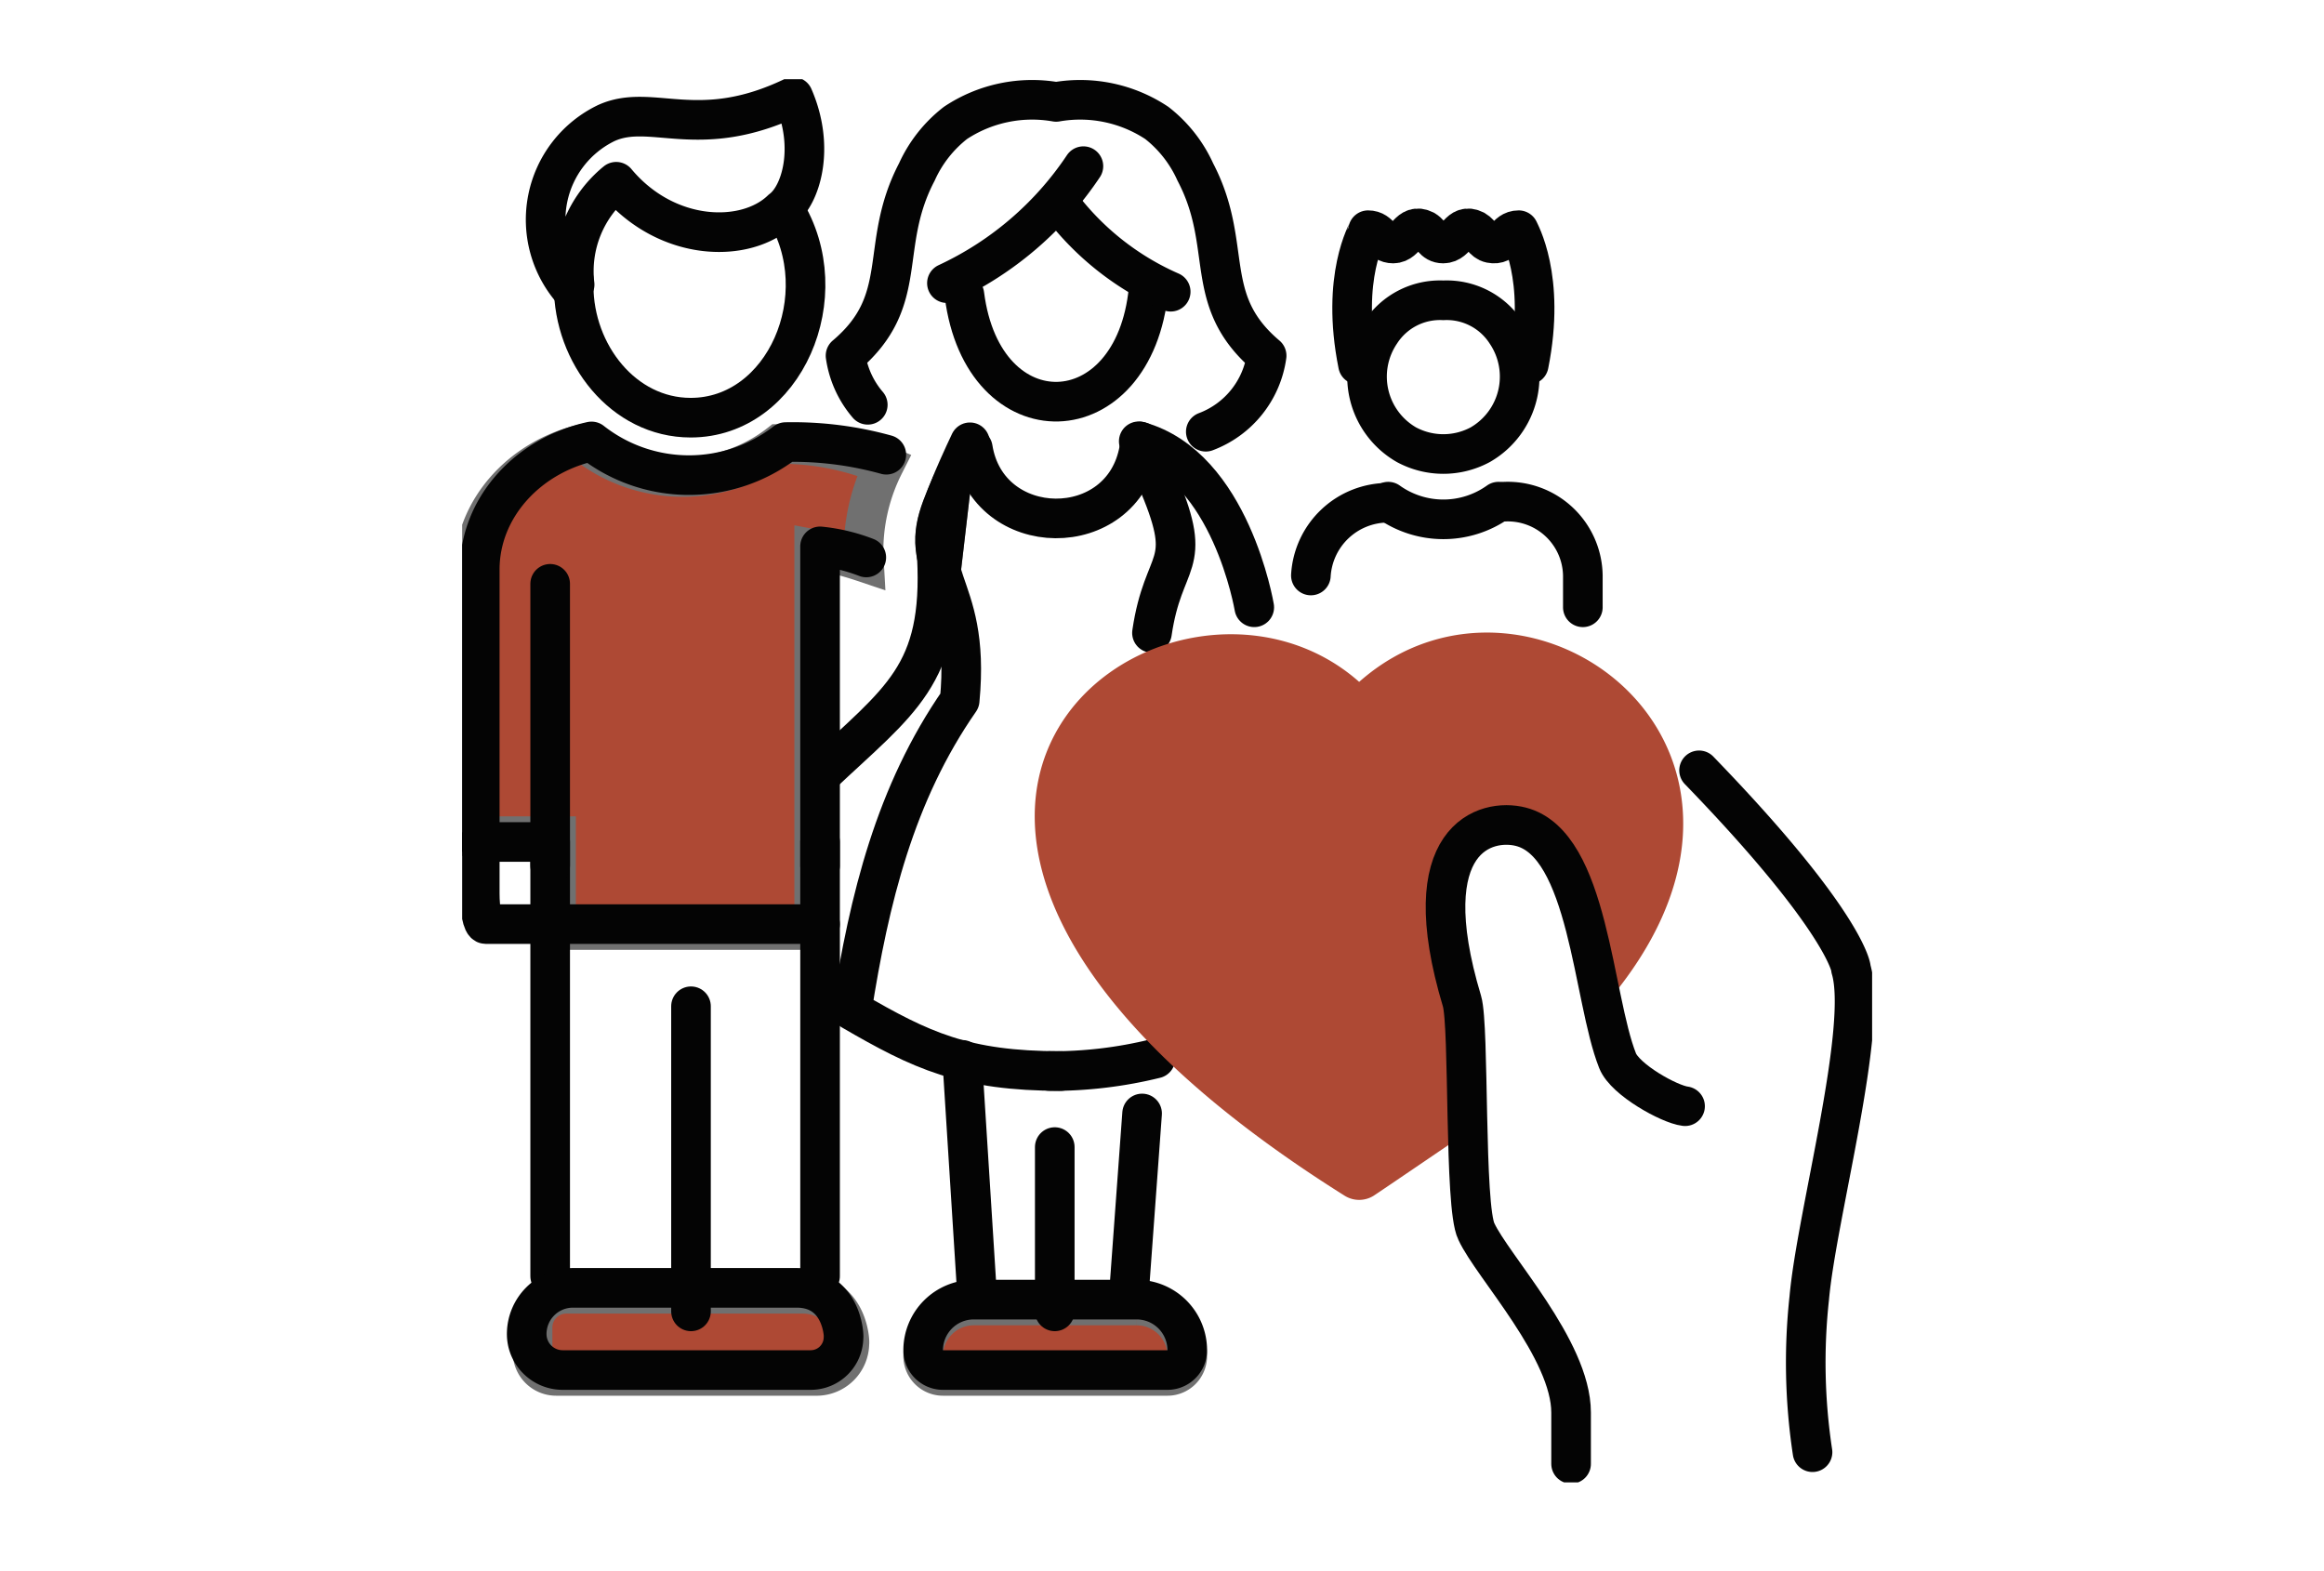 <svg xmlns="http://www.w3.org/2000/svg" xmlns:xlink="http://www.w3.org/1999/xlink" width="176" height="119" viewBox="0 0 176 119">
  <defs>
    <clipPath id="clip-path">
      <rect id="Rectangle_151" data-name="Rectangle 151" width="106.778" height="106.265" fill="none" stroke="#707070" stroke-width="3"/>
    </clipPath>
  </defs>
  <g id="community-resources" transform="translate(-930 -3108)">
    <rect id="Rectangle_146" data-name="Rectangle 146" width="176" height="119" transform="translate(930 3108)" fill="none"/>
    <g id="Group_359" data-name="Group 359" transform="translate(965 3114)">
      <g id="Group_358" data-name="Group 358" clip-path="url(#clip-path)">
        <path id="Path_557" data-name="Path 557" d="M245.433,49.207c1.327-6.635-.752-10.092-.763-10.181-1.013,0-.994,1.208-2.122.983-.569-.116-.738-.725-1.2-.983-1.228-.615-1.314,1.009-2.393,1.009-.759,0-.867-.684-1.41-1.009-1.227-.615-1.353,1.009-2.38,1.009-.957,0-.957-1.009-1.9-1.009-.012.093-2.1,3.51-.763,10.181" transform="translate(-164.657 -27.593)" fill="none" stroke="#040404" stroke-linecap="round" stroke-linejoin="round" stroke-width="3"/>
        <path id="Path_558" data-name="Path 558" d="M241.772,57.655a5.36,5.36,0,0,0-4.753,2.438,5.948,5.948,0,0,0,1.963,8.5,5.9,5.9,0,0,0,5.579,0,5.948,5.948,0,0,0,1.964-8.5A5.36,5.36,0,0,0,241.772,57.655Z" transform="translate(-167.465 -40.911)" fill="none" stroke="#040404" stroke-linecap="round" stroke-linejoin="round" stroke-width="3"/>
        <path id="Path_559" data-name="Path 559" d="M221.315,115.949a5.856,5.856,0,0,1,5.858-5.509" transform="translate(-157.04 -78.366)" fill="none" stroke="#040404" stroke-linecap="round" stroke-linejoin="round" stroke-width="3"/>
        <path id="Path_560" data-name="Path 560" d="M277.775,118.156v-2.408a5.685,5.685,0,0,0-5.917-5.591" transform="translate(-192.904 -78.165)" fill="none" stroke="#040404" stroke-linecap="round" stroke-linejoin="round" stroke-width="3"/>
        <path id="Path_561" data-name="Path 561" d="M249.834,110.157a7.177,7.177,0,0,1-8.347,0" transform="translate(-171.353 -78.165)" fill="none" stroke="#040404" stroke-linecap="round" stroke-linejoin="round" stroke-width="3"/>
        <path id="Path_562" data-name="Path 562" d="M39.868,322.931H20.145a1.785,1.785,0,0,1-1.785-1.785v-1.878a2.558,2.558,0,0,1,2.557-2.557H38.793c3.558,0,3.6,3.832,3.562,3.734a2.487,2.487,0,0,1-2.487,2.487" transform="translate(-13.028 -224.73)" fill="#ae4934" stroke="#707070" stroke-width="3"/>
        <path id="Path_563" data-name="Path 563" d="M136.378,319.77H124.047a3.833,3.833,0,0,0-3.832,3.832,1.5,1.5,0,0,0,1.5,1.5h17a1.5,1.5,0,0,0,1.5-1.5,3.832,3.832,0,0,0-3.832-3.832" transform="translate(-85.302 -226.901)" fill="#ae4934" stroke="#707070" stroke-width="3"/>
        <path id="Path_564" data-name="Path 564" d="M32.58,103.687a14.473,14.473,0,0,1,1.539-7.1A20.073,20.073,0,0,0,26.179,95a11.909,11.909,0,0,1-14.671-.049c-4.817,1.06-8.448,5.017-8.448,9.7V124.7H9.281v7.11H28.832v-28.84a28.284,28.284,0,0,1,3.772.987c-.005-.089-.02-.176-.024-.265" transform="translate(-2.171 -67.376)" fill="#ae4934" stroke="#707070" stroke-width="3"/>
        <path id="Path_565" data-name="Path 565" d="M123.761,112.31c-.919-2.657-.308-3.983.764-6.545Z" transform="translate(-87.499 -75.048)" fill="#ae4934" stroke="#707070" stroke-width="3"/>
        <path id="Path_566" data-name="Path 566" d="M123.761,112.31c-.919-2.657-.308-3.983.764-6.545Z" transform="translate(-87.499 -75.048)" fill="none" stroke="#040404" stroke-linecap="round" stroke-linejoin="round" stroke-width="3"/>
        <path id="Path_567" data-name="Path 567" d="M29.07,39.248v.53c0,5.178,3.772,9.994,8.863,9.994,7.111,0,11.128-9.286,7.1-15.751" transform="translate(-20.627 -24.14)" fill="none" stroke="#040404" stroke-linecap="round" stroke-linejoin="round" stroke-width="3"/>
        <path id="Path_568" data-name="Path 568" d="M24.019,18.811a8.741,8.741,0,0,1,3.149-7.789c3.841,4.6,9.865,4.7,12.523,2.116,1.484-1.087,2.554-4.722.884-8.547-7.188,3.456-10.68.43-14.132,1.973A8.124,8.124,0,0,0,23.921,19.34" transform="translate(-15.502 -3.257)" fill="none" stroke="#040404" stroke-linecap="round" stroke-linejoin="round" stroke-width="3"/>
        <path id="Path_569" data-name="Path 569" d="M4.59,198.9v3.888c0,1.283.21,2.333.467,2.333H9.922" transform="translate(-3.257 -141.135)" fill="none" stroke="#040404" stroke-linecap="round" stroke-linejoin="round" stroke-width="3"/>
        <line id="Line_16" data-name="Line 16" y1="32.882" transform="translate(6.665 57.765)" fill="none" stroke="#040404" stroke-linecap="round" stroke-linejoin="round" stroke-width="3"/>
        <line id="Line_17" data-name="Line 17" y2="32.882" transform="translate(27.105 57.765)" fill="none" stroke="#040404" stroke-linecap="round" stroke-linejoin="round" stroke-width="3"/>
        <line id="Line_18" data-name="Line 18" y2="21.329" transform="translate(6.665 38.214)" fill="none" stroke="#040404" stroke-linecap="round" stroke-linejoin="round" stroke-width="3"/>
        <path id="Path_570" data-name="Path 570" d="M93.33,145.98V121.816a13.377,13.377,0,0,1,3.5.839" transform="translate(-66.225 -86.438)" fill="none" stroke="#040404" stroke-linecap="round" stroke-linejoin="round" stroke-width="3"/>
        <path id="Path_571" data-name="Path 571" d="M38.338,321.4H19.554a2.724,2.724,0,0,1-2.724-2.724,3.5,3.5,0,0,1,3.5-3.5H37.262c3.558,0,3.6,3.832,3.562,3.734A2.487,2.487,0,0,1,38.338,321.4Z" transform="translate(-11.942 -223.644)" fill="none" stroke="#040404" stroke-linecap="round" stroke-linejoin="round" stroke-width="3"/>
        <line id="Line_19" data-name="Line 19" y2="23.106" transform="translate(17.33 70.207)" fill="none" stroke="#040404" stroke-linecap="round" stroke-linejoin="round" stroke-width="3"/>
        <path id="Path_572" data-name="Path 572" d="M136.378,318.24H124.047a3.833,3.833,0,0,0-3.832,3.832,1.5,1.5,0,0,0,1.5,1.5h17a1.5,1.5,0,0,0,1.5-1.5A3.832,3.832,0,0,0,136.378,318.24Z" transform="translate(-85.302 -225.816)" fill="none" stroke="#040404" stroke-linecap="round" stroke-linejoin="round" stroke-width="3"/>
        <path id="Path_573" data-name="Path 573" d="M185.178,106.985S183.4,96.321,176.43,94.414" transform="translate(-125.191 -66.994)" fill="none" stroke="#040404" stroke-linecap="round" stroke-linejoin="round" stroke-width="3"/>
        <line id="Line_20" data-name="Line 20" y1="13.314" x2="0.972" transform="translate(50.521 78.326)" fill="none" stroke="#040404" stroke-linecap="round" stroke-linejoin="round" stroke-width="3"/>
        <line id="Line_21" data-name="Line 21" x2="1.092" y2="17.271" transform="translate(37.87 74.265)" fill="none" stroke="#040404" stroke-linecap="round" stroke-linejoin="round" stroke-width="3"/>
        <line id="Line_22" data-name="Line 22" y2="12.442" transform="translate(44.879 80.871)" fill="none" stroke="#040404" stroke-linecap="round" stroke-linejoin="round" stroke-width="3"/>
        <path id="Path_574" data-name="Path 574" d="M130.964,55.2c1.4,11.037,12.864,10.72,13.948-.4" transform="translate(-92.929 -38.89)" fill="none" stroke="#040404" stroke-linecap="round" stroke-linejoin="round" stroke-width="3"/>
        <path id="Path_575" data-name="Path 575" d="M101.654,28.515a7.288,7.288,0,0,1-1.683-3.721c5-4.222,2.45-8.272,5.4-13.909A9.825,9.825,0,0,1,108.3,7.165a10.5,10.5,0,0,1,7.619-1.589,10.5,10.5,0,0,1,7.619,1.589,9.825,9.825,0,0,1,2.923,3.721c2.95,5.628.423,9.7,5.4,13.909a7.208,7.208,0,0,1-4.607,5.759" transform="translate(-70.937 -3.859)" fill="none" stroke="#040404" stroke-linecap="round" stroke-linejoin="round" stroke-width="3"/>
        <path id="Path_576" data-name="Path 576" d="M126.408,31.528a25.173,25.173,0,0,0,10.336-8.859" transform="translate(-89.696 -16.085)" fill="none" stroke="#040404" stroke-linecap="round" stroke-linejoin="round" stroke-width="3"/>
        <path id="Path_577" data-name="Path 577" d="M155.489,32.023a21.055,21.055,0,0,0,8.5,6.792" transform="translate(-110.331 -22.723)" fill="none" stroke="#040404" stroke-linecap="round" stroke-linejoin="round" stroke-width="3"/>
        <path id="Path_578" data-name="Path 578" d="M133.161,96.22c1.119,7.008,11.366,7.147,12.6.071" transform="translate(-94.488 -68.275)" fill="none" stroke="#040404" stroke-linecap="round" stroke-linejoin="round" stroke-width="3"/>
        <path id="Path_579" data-name="Path 579" d="M117.428,142.3c-7.31,0-10.566-1.541-15.829-4.6,1.319-8.406,3.266-16.418,8.172-23.468.9-9.506-3.756-8.895-.653-16.307,0-.129,1-2.347,1.43-3.242" transform="translate(-72.092 -67.188)" fill="none" stroke="#040404" stroke-linecap="round" stroke-linejoin="round" stroke-width="3"/>
        <path id="Path_580" data-name="Path 580" d="M177.682,108.969c.867-5.907,3.218-4.836.557-11.191,0-.129-1-2.346-1.43-3.242,0-.024-.012-.037-.024-.062" transform="translate(-125.442 -67.037)" fill="none" stroke="#040404" stroke-linecap="round" stroke-linejoin="round" stroke-width="3"/>
        <path id="Path_581" data-name="Path 581" d="M153.234,256.317a32.626,32.626,0,0,0,8-.949" transform="translate(-108.731 -181.203)" fill="none" stroke="#040404" stroke-linecap="round" stroke-linejoin="round" stroke-width="3"/>
        <path id="Path_582" data-name="Path 582" d="M102.26,124.5c.471,8.993-2.8,10.87-8.81,16.542" transform="translate(-66.31 -88.342)" fill="none" stroke="#040404" stroke-linecap="round" stroke-linejoin="round" stroke-width="3"/>
        <path id="Path_583" data-name="Path 583" d="M35.378,95.456a26.432,26.432,0,0,0-7.623-.957,11.951,11.951,0,0,1-14.7-.049c-4.827,1.06-8.465,5.017-8.465,9.7v20.634H9.033" transform="translate(-3.257 -67.019)" fill="none" stroke="#040404" stroke-linecap="round" stroke-linejoin="round" stroke-width="3"/>
        <line id="Line_23" data-name="Line 23" x2="20.44" transform="translate(6.665 63.986)" fill="none" stroke="#040404" stroke-linecap="round" stroke-linejoin="round" stroke-width="3"/>
        <path id="Path_584" data-name="Path 584" d="M173.878,148.026c-14.444-12.779-46.612,10.334-1.1,38.914a2.068,2.068,0,0,0,2.2,0c.362-.228,7.394-5.016,7.394-5.016s-1.833-14.35-1.777-18.663c.06-4.753,8.076-5.716,9.306-1.084A53.856,53.856,0,0,1,191.5,173.59c18.509-19.824-4.54-37.159-17.62-25.564" transform="translate(-105.947 -102.386)" fill="#ae4934"/>
        <path id="Path_585" data-name="Path 585" d="M274.564,215.767c-1.19-.143-4.54-2-5.111-3.443-1.9-4.787-2.169-16.393-7.321-17.719-2.636-.68-8.188.808-4.464,13.2.572,1.912.155,15.58,1.088,17.446,1.207,2.636,7.176,8.938,7.176,13.714v3.887" transform="translate(-181.951 -137.991)" fill="none" stroke="#040404" stroke-linecap="round" stroke-linejoin="round" stroke-width="3"/>
        <path id="Path_586" data-name="Path 586" d="M322.544,180.22c11.18,11.55,11.558,15.107,11.5,15.025,1.335,4.479-2.6,18.707-3.155,24.925a45.216,45.216,0,0,0,.246,11.688" transform="translate(-228.87 -127.88)" fill="none" stroke="#040404" stroke-linecap="round" stroke-linejoin="round" stroke-width="3"/>
      </g>
    </g>
  </g>
</svg>
